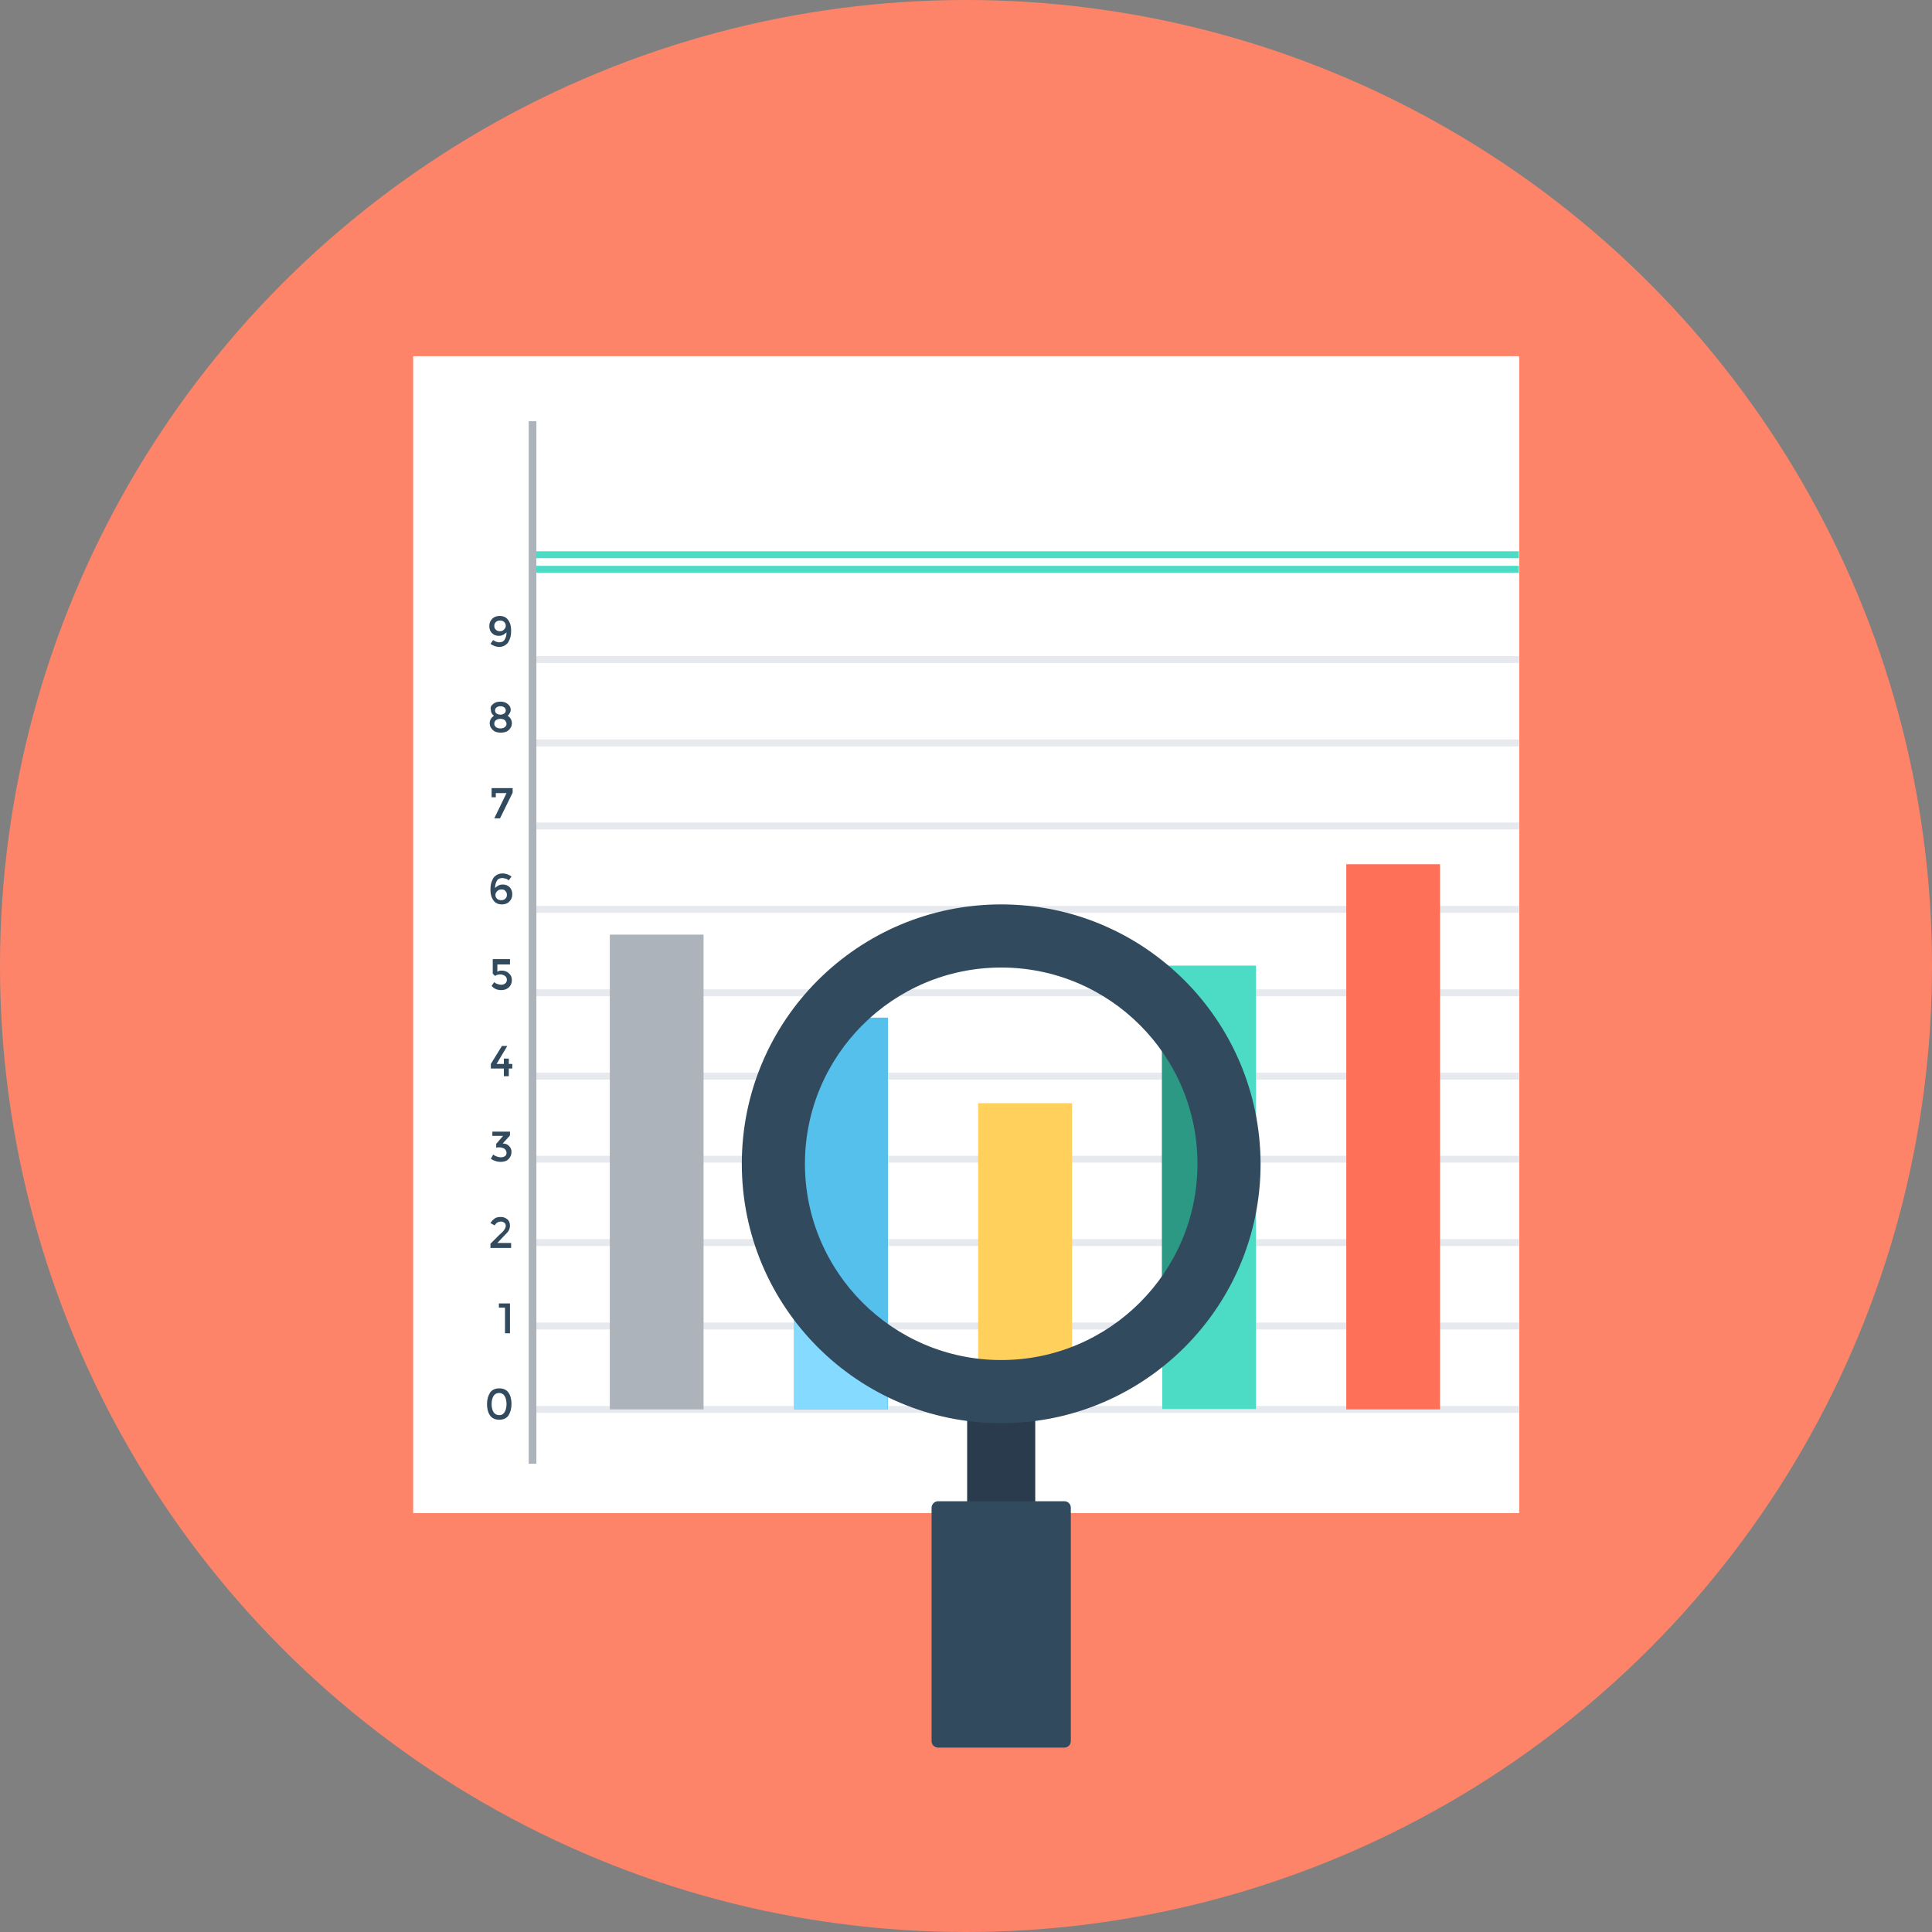<?xml version="1.0" encoding="iso-8859-1"?>
<!-- Uploaded to: SVG Repo, www.svgrepo.com, Generator: SVG Repo Mixer Tools -->
<svg version="1.1" id="Layer_1" xmlns="http://www.w3.org/2000/svg" xmlns:xlink="http://www.w3.org/1999/xlink" 
	 viewBox="0 0 505 505" xml:space="preserve">
<rect x="0" y="0" width="505" height="505" fill="#808080" stroke="none"/>
<circle style="fill:#FD8469;" cx="252.5" cy="252.5" r="252.5"/>
<rect x="108" y="93.1" style="fill:#FFFFFF;" width="289.1" height="302.4"/>
<g>
	<rect x="139.2" y="144.1" style="fill:#4CDBC4;" width="257.8" height="1.8"/>
	<rect x="139.2" y="147.9" style="fill:#4CDBC4;" width="257.8" height="1.8"/>
</g>
<g>
	<rect x="139.2" y="171.5" style="fill:#E6E9EE;" width="257.8" height="1.8"/>
	<rect x="139.2" y="193.3" style="fill:#E6E9EE;" width="257.8" height="1.8"/>
	<rect x="139.2" y="215" style="fill:#E6E9EE;" width="257.8" height="1.8"/>
	<rect x="139.2" y="236.8" style="fill:#E6E9EE;" width="257.8" height="1.8"/>
	<rect x="139.2" y="258.6" style="fill:#E6E9EE;" width="257.8" height="1.8"/>
	<rect x="139.2" y="280.4" style="fill:#E6E9EE;" width="257.8" height="1.8"/>
	<rect x="139.2" y="302.1" style="fill:#E6E9EE;" width="257.8" height="1.8"/>
	<rect x="139.2" y="323.9" style="fill:#E6E9EE;" width="257.8" height="1.8"/>
	<rect x="139.2" y="345.7" style="fill:#E6E9EE;" width="257.8" height="1.8"/>
	<rect x="139.2" y="367.5" style="fill:#E6E9EE;" width="257.8" height="1.8"/>
</g>
<rect x="138.2" y="110.1" style="fill:#ACB3BA;" width="2" height="272.5"/>
<rect x="351.9" y="225.9" style="fill:#FF7058;" width="24.5" height="142.5"/>
<rect x="303.8" y="252.4" style="fill:#4CDBC4;" width="24.5" height="115.9"/>
<path style="fill:#2C9984;" d="M314,346.5c0-5.2,0.2-10.4,1-15.7c0.8-5.4,4.6-7.6,8.7-7.4c0.1-3.5,0-7.2-0.2-11.1
	c-0.7-12.7-3.2-24-6.2-36.2c-2-8.4,1.1-10.7-7.8-12.2c-2.7-0.5-4.6-1.7-5.8-3.4V357C307.1,353.4,310.5,350.1,314,346.5z"/>
<rect id="SVGCleanerId_0" x="255.7" y="288.4" style="fill:#FFD05B;" width="24.5" height="79.9"/>
<g>
	<rect id="SVGCleanerId_0_1_" x="255.7" y="288.4" style="fill:#FFD05B;" width="24.5" height="79.9"/>
</g>
<rect x="207.6" y="266" style="fill:#54C0EB;" width="24.5" height="102.4"/>
<path style="fill:#84DBFF;" d="M230.9,350.5c-6,0-9.2-4.2-9.8-8.7h-13.6v26.6H232v-17.9C231.7,350.4,231.3,350.5,230.9,350.5z"/>
<rect x="159.4" y="244.3" style="fill:#ACB3BA;" width="24.5" height="124.1"/>
<g>
	<path style="fill:#324A5E;" d="M130.4,167.9c0.7,0,1.2-0.2,1.5-0.7s0.5-1.1,0.5-1.9c-0.2,0.2-0.5,0.4-0.8,0.6
		c-0.4,0.2-0.7,0.3-1.2,0.3c-0.7,0-1.3-0.2-1.8-0.7s-0.7-1.1-0.7-1.9c0-0.8,0.3-1.4,0.8-1.9s1.2-0.7,1.9-0.7c1.3,0,2.1,0.6,2.6,1.7
		c0.3,0.6,0.4,1.4,0.4,2.2s-0.1,1.5-0.3,2s-0.4,1-0.7,1.3c-0.6,0.6-1.3,0.9-2.1,0.9s-1.6-0.3-2.3-0.8l0.7-1c0.2,0.1,0.4,0.3,0.7,0.4
		C129.9,167.8,130.2,167.9,130.4,167.9z M130.6,165c0.5,0,0.8-0.1,1.1-0.4c0.3-0.3,0.5-0.6,0.5-1s-0.1-0.7-0.4-1
		c-0.3-0.3-0.7-0.4-1.1-0.4c-0.4,0-0.8,0.1-1.1,0.4c-0.3,0.3-0.4,0.6-0.4,1s0.1,0.7,0.4,1C129.8,164.8,130.2,165,130.6,165z"/>
	<path style="fill:#324A5E;" d="M128.9,184c0.5-0.4,1.1-0.6,1.9-0.6c0.8,0,1.4,0.2,1.9,0.6c0.5,0.4,0.8,0.9,0.8,1.5
		s-0.3,1.1-0.8,1.6c0.8,0.5,1.1,1.2,1.1,2c0,0.7-0.3,1.2-0.8,1.7s-1.2,0.7-2.1,0.7c-0.9,0-1.6-0.2-2.1-0.7s-0.8-1-0.8-1.7
		c0-0.9,0.4-1.5,1.1-2c-0.6-0.5-0.8-1-0.8-1.6C128.1,184.9,128.4,184.4,128.9,184z M129.7,190.1c0.3,0.2,0.7,0.3,1.1,0.3
		s0.8-0.1,1.1-0.3s0.5-0.5,0.5-0.9s-0.2-0.7-0.5-1c-0.3-0.2-0.7-0.3-1.1-0.3c-0.4,0-0.8,0.1-1.1,0.3s-0.5,0.5-0.5,1
		C129.2,189.5,129.3,189.8,129.7,190.1z M129.8,186.5c0.3,0.2,0.6,0.3,1,0.3s0.7-0.1,1-0.3s0.4-0.5,0.4-0.8s-0.1-0.6-0.4-0.8
		c-0.3-0.2-0.6-0.3-1-0.3s-0.7,0.1-1,0.3s-0.4,0.5-0.4,0.8C129.4,186,129.5,186.3,129.8,186.5z"/>
	<path style="fill:#324A5E;" d="M128.5,208.3V206h5.5v1.2l-3.3,6.7h-1.5l3.2-6.6h-2.8v1.1h-1.1V208.3z"/>
	<path style="fill:#324A5E;" d="M131.4,229.5c-0.7,0-1.2,0.2-1.5,0.7s-0.5,1.1-0.5,1.9c0.2-0.2,0.5-0.4,0.8-0.6
		c0.4-0.2,0.7-0.3,1.2-0.3c0.7,0,1.3,0.2,1.8,0.7s0.7,1.1,0.7,1.9c0,0.8-0.3,1.4-0.8,1.9s-1.2,0.7-1.9,0.7c-1.3,0-2.1-0.6-2.6-1.7
		c-0.3-0.6-0.4-1.4-0.4-2.2s0.1-1.5,0.3-2s0.4-1,0.7-1.3c0.6-0.6,1.3-0.9,2.2-0.9c0.8,0,1.6,0.3,2.3,0.8l-0.7,1
		c-0.2-0.1-0.4-0.3-0.7-0.4C131.8,229.6,131.6,229.5,131.4,229.5z M131.1,232.5c-0.5,0-0.8,0.1-1.1,0.4c-0.3,0.3-0.5,0.6-0.5,1
		s0.1,0.7,0.4,1c0.3,0.3,0.7,0.4,1.1,0.4c0.4,0,0.8-0.1,1.1-0.4c0.3-0.3,0.4-0.6,0.4-1s-0.1-0.7-0.4-1
		C131.9,232.6,131.6,232.5,131.1,232.5z"/>
	<path style="fill:#324A5E;" d="M133.3,250.9v1.2H130v1.9c0.3-0.2,0.7-0.3,1.1-0.3c0.7,0,1.4,0.2,1.9,0.7c0.5,0.4,0.8,1,0.8,1.8
		s-0.3,1.4-0.8,1.9c-0.6,0.5-1.2,0.7-2,0.7c-1.1,0-1.9-0.4-2.5-1.1l0.7-1c0.1,0.1,0.1,0.1,0.2,0.2c0.1,0.1,0.3,0.2,0.6,0.3
		c0.3,0.1,0.7,0.2,1,0.2c0.4,0,0.7-0.1,1-0.3c0.3-0.2,0.5-0.6,0.5-1s-0.2-0.8-0.5-1s-0.7-0.4-1.2-0.4s-1,0.1-1.4,0.4l-0.6-0.6v-3.8
		h4.5V250.9z"/>
	<path style="fill:#324A5E;" d="M131.7,278.1v-1.4h1.3v1.4h0.9v1.2H133v2h-1.3v-2h-3.4v-1.2l2.9-4.7h1.4l-2.8,4.7H131.7z"/>
	<path style="fill:#324A5E;" d="M128.7,297v-1.2h4.6v1l-1.9,2.1c0.7,0,1.3,0.2,1.7,0.7c0.4,0.4,0.6,0.9,0.6,1.5
		c0,0.8-0.3,1.4-0.8,1.9s-1.2,0.7-2.1,0.7c-0.9,0-1.7-0.3-2.5-0.8l0.6-1.1c0.6,0.4,1.3,0.7,2,0.7c0.5,0,0.8-0.1,1.1-0.3
		c0.3-0.2,0.4-0.5,0.4-0.9s-0.2-0.7-0.5-1c-0.3-0.2-0.8-0.4-1.4-0.4c-0.3,0-0.6,0-0.8,0.1v-1l1.8-2.1h-2.8V297z"/>
	<path style="fill:#324A5E;" d="M131.9,321.3c0.2-0.3,0.3-0.6,0.3-0.9s-0.1-0.6-0.4-0.8c-0.2-0.2-0.5-0.3-0.9-0.3
		c-0.6,0-1.2,0.3-1.6,1l-1.1-0.6c0.3-0.5,0.7-0.9,1.1-1.2c0.4-0.3,1-0.4,1.6-0.4c0.7,0,1.2,0.2,1.7,0.6s0.7,1,0.7,1.7
		c0,0.4-0.1,0.8-0.3,1.2c-0.2,0.4-0.6,0.8-1.2,1.4l-1.8,1.9h3.6v1.3h-5.4v-1.1l2.4-2.4C131.3,322.1,131.7,321.7,131.9,321.3z"/>
	<path style="fill:#324A5E;" d="M130.4,340.7h2.9v7.8H132v-6.7h-1.6L130.4,340.7L130.4,340.7z"/>
	<path style="fill:#324A5E;" d="M128.1,370c-0.5-0.7-0.8-1.7-0.8-3c0-1.2,0.3-2.2,0.8-3c0.5-0.7,1.3-1.1,2.4-1.1
		c1.1,0,1.9,0.4,2.4,1.1s0.8,1.7,0.8,3c0,1.2-0.3,2.2-0.8,3c-0.5,0.7-1.3,1.1-2.4,1.1C129.4,371.1,128.6,370.7,128.1,370z
		 M129,364.9c-0.3,0.5-0.5,1.2-0.5,2.1s0.2,1.6,0.5,2.1s0.8,0.8,1.5,0.8s1.1-0.3,1.4-0.8c0.3-0.5,0.5-1.2,0.5-2.1s-0.2-1.6-0.5-2.1
		s-0.8-0.8-1.4-0.8C129.8,364.1,129.3,364.4,129,364.9z"/>
</g>
<rect x="252.8" y="365.6" style="fill:#2B3B4E;" width="17.8" height="30.4"/>
<g>
	<path style="fill:#324A5E;" d="M261.7,236.4c-37.4,0-67.8,30.3-67.8,67.8c0,37.4,30.3,67.8,67.8,67.8c37.4,0,67.8-30.3,67.8-67.8
		C329.4,266.7,299.1,236.4,261.7,236.4z M261.7,355.5c-28.3,0-51.3-23-51.3-51.3s23-51.3,51.3-51.3s51.3,23,51.3,51.3
		S290,355.5,261.7,355.5z"/>
	<path style="fill:#324A5E;" d="M245.2,392.4h33c0.9,0,1.7,0.7,1.7,1.7v61c0,0.9-0.7,1.7-1.7,1.7h-33c-0.9,0-1.7-0.7-1.7-1.7v-61
		C243.5,393.2,244.3,392.4,245.2,392.4z"/>
</g>
</svg>
